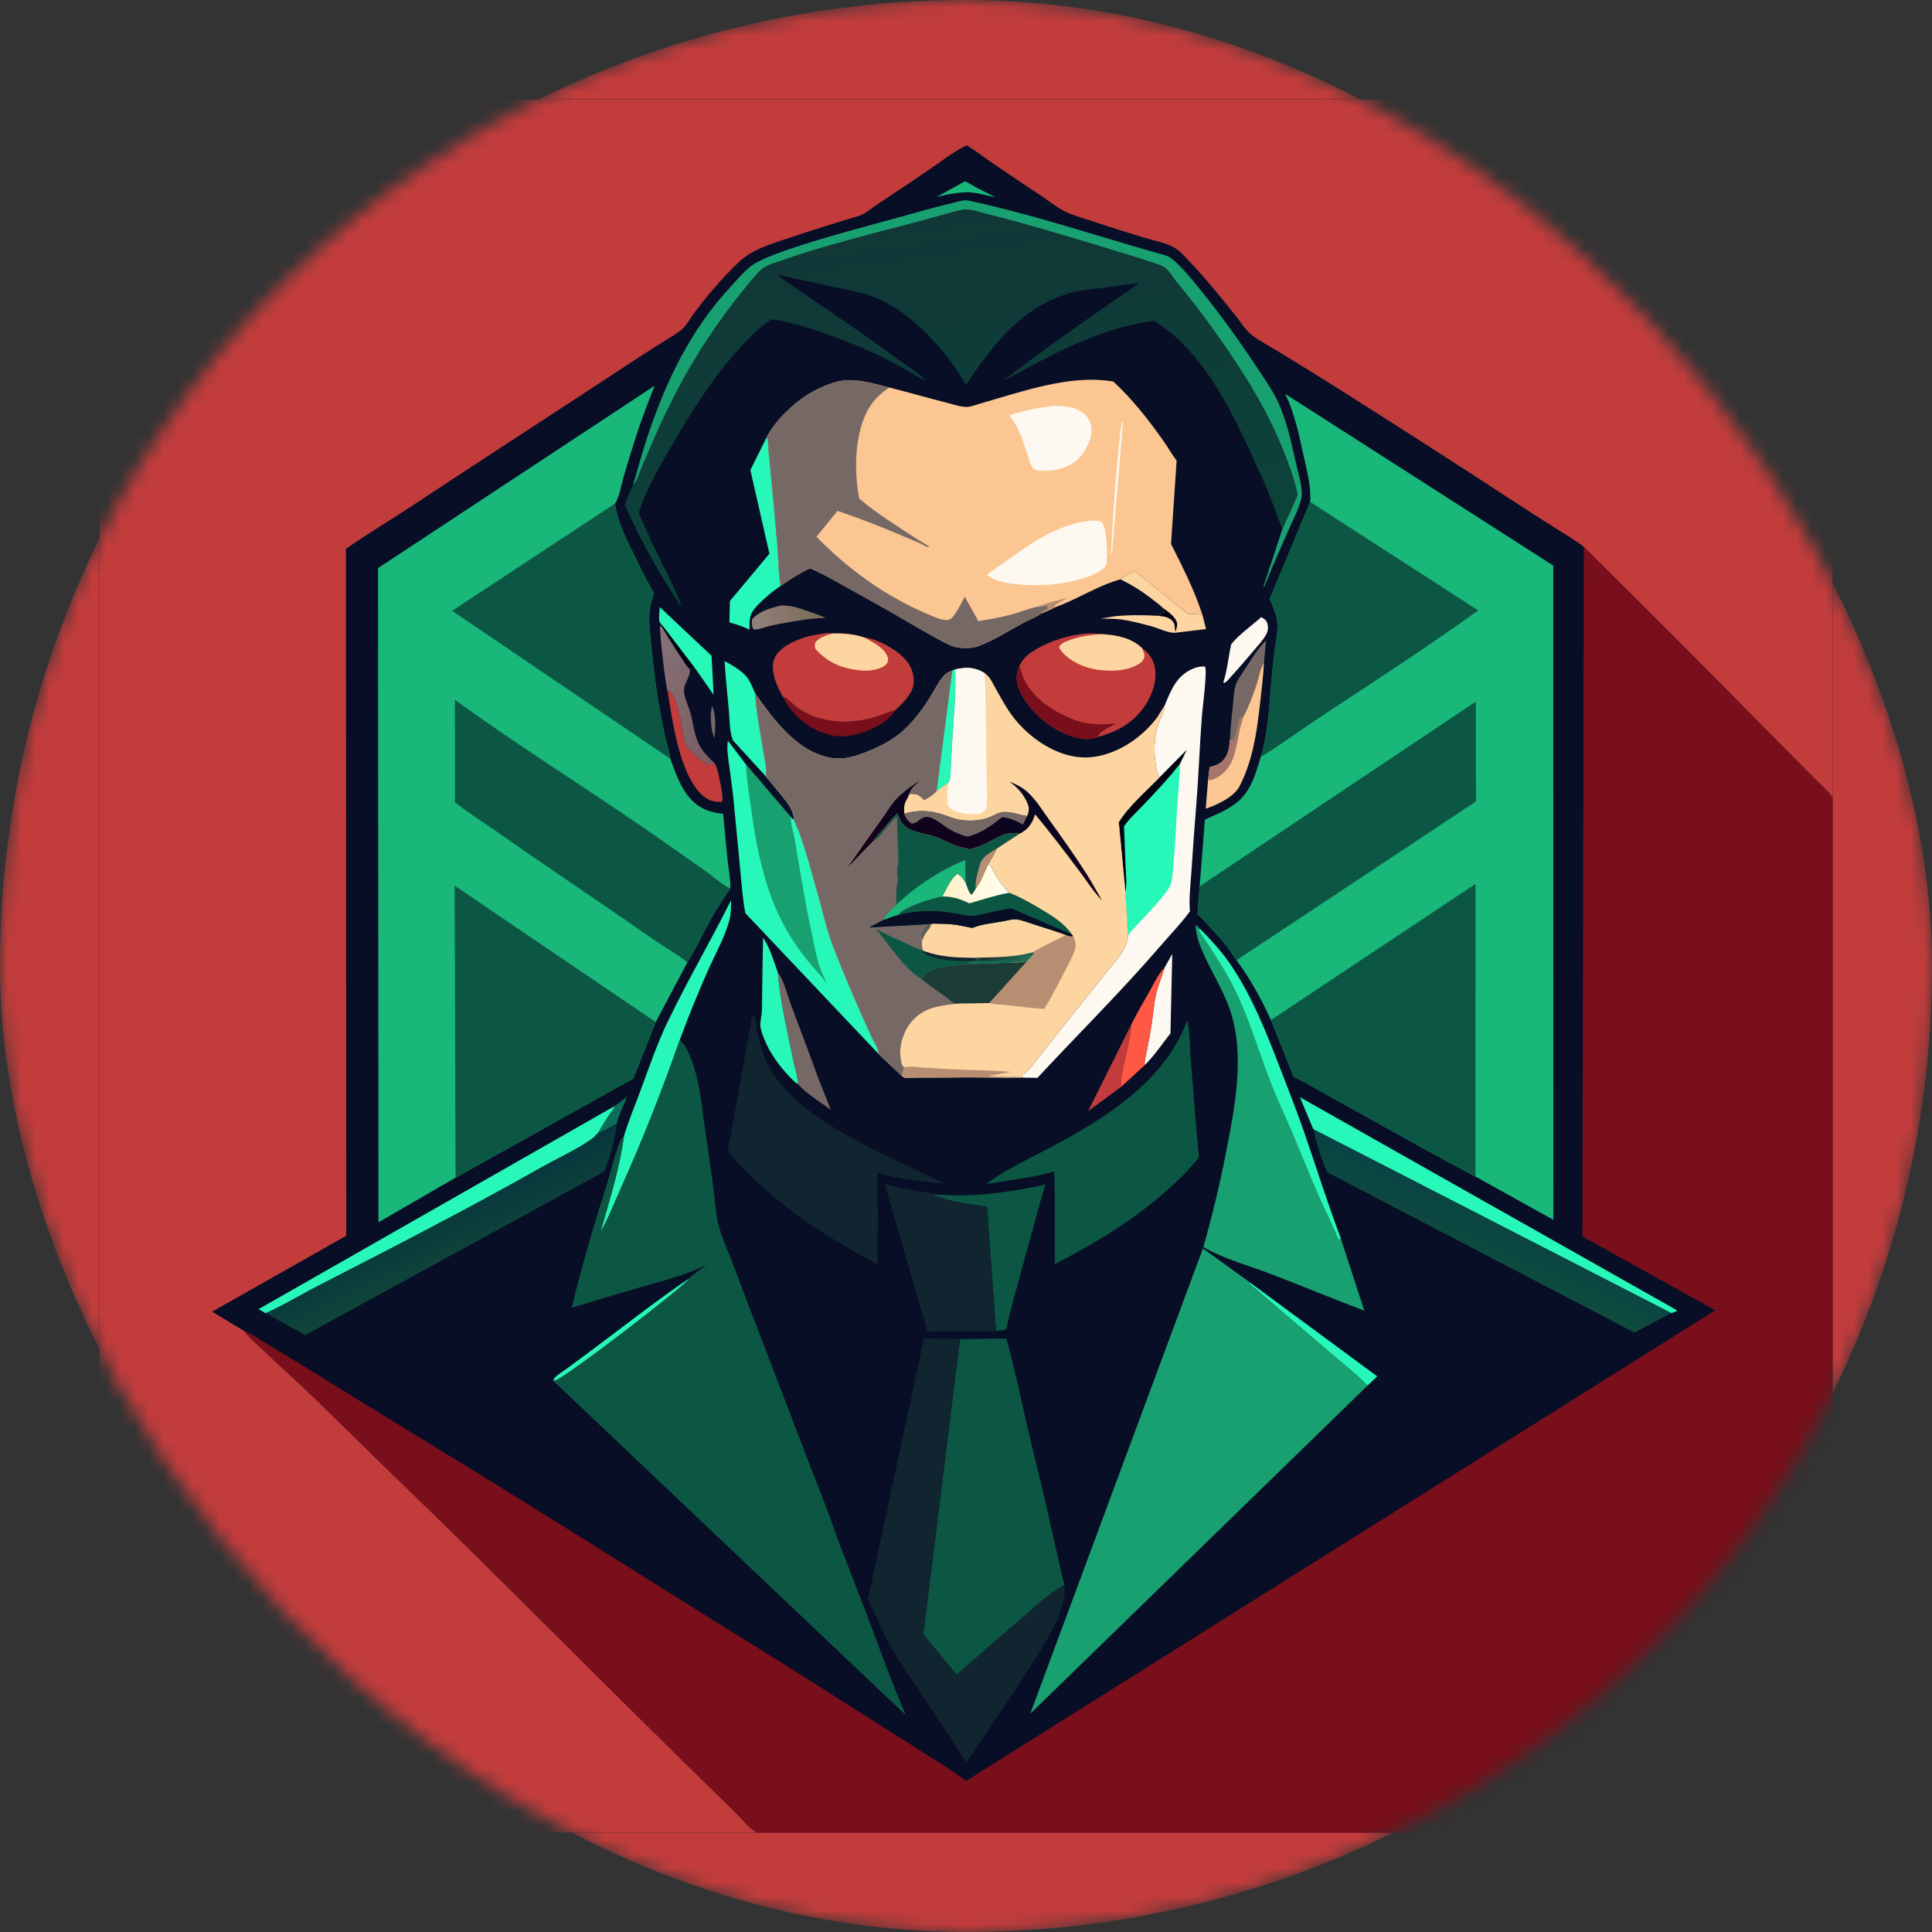 <?xml version="1.0" encoding="UTF-8"?> <svg xmlns="http://www.w3.org/2000/svg" width="136" height="136" viewBox="0 0 136 136" fill="none"><rect x="0" y="0" width="136" height="136" fill="#333333" stroke="none"/><mask id="mask0_4014_1707" style="mask-type:alpha" maskUnits="userSpaceOnUse" x="0" y="0" width="136" height="136"><rect width="136" height="136" rx="68" fill="#C23C3C"></rect></mask><g mask="url(#mask0_4014_1707)"><rect width="136" height="136" rx="68" fill="#C23C3C"></rect><g clip-path="url(#clip0_4014_1707)"><path d="M7 7H129V56.117V128.955V129H53.175H7V7Z" fill="#070E26"></path><path d="M50.114 49.685C50.422 50.31 50.36 51.283 50.295 51.96C50.013 51.346 49.98 50.348 50.114 49.685Z" fill="#766965"></path><path d="M67.913 12.77C68.157 12.832 68.432 13.044 68.662 13.168C69.127 13.418 69.605 13.64 70.069 13.895C69.392 13.742 68.744 13.546 68.045 13.527C67.31 13.573 66.638 13.681 65.925 13.87L67.913 12.77Z" fill="#1AB77B"></path><path d="M43.256 77.866L44.16 77.197C43.906 77.817 43.551 78.469 43.409 79.125C42.964 79.302 42.564 79.635 42.105 79.738C42.34 79.323 42.589 78.914 42.849 78.514C42.99 78.298 43.194 78.121 43.256 77.866Z" fill="#0C6E56"></path><path d="M77.481 43.547L78.455 43.384C79.483 43.274 80.493 43.294 81.523 43.348C81.922 43.386 82.33 43.427 82.591 43.778C82.725 43.957 82.686 44.143 82.721 44.346L82.753 44.459L82.695 44.546C82.177 44.548 81.522 44.208 81.01 44.074C80.316 43.893 79.599 43.696 78.887 43.603C78.427 43.543 77.944 43.556 77.481 43.547Z" fill="#FDD5A0"></path><path d="M54.923 42.63C55.668 42.583 56.266 42.812 56.957 43.052C57.349 43.188 57.746 43.312 58.116 43.5C57.256 43.514 56.411 43.643 55.566 43.791C55.073 43.889 54.573 43.964 54.086 44.09C53.823 44.159 53.248 44.398 53.019 44.285C52.909 44.054 52.926 43.855 52.933 43.606C53.429 43.027 54.212 42.814 54.923 42.63Z" fill="url(#paint0_linear_4014_1707)"></path><path d="M79.638 72.111C79.579 73.124 79.245 74.225 79.054 75.232C78.977 75.637 78.855 76.103 78.916 76.514L76.593 78.222L79.638 72.111Z" fill="#C23C3C"></path><path d="M96.264 97.54C95.531 96.778 94.683 96.117 93.88 95.43C92.418 94.177 90.943 92.94 89.489 91.677C89.158 91.389 88.827 91.101 88.492 90.817C88.281 90.637 88.022 90.486 87.922 90.227L96.948 96.886L96.264 97.54Z" fill="#27F7B8"></path><path d="M88.781 43.441C88.868 43.489 88.953 43.536 89.028 43.601C89.191 43.741 89.24 43.918 89.255 44.127C89.268 44.313 89.226 44.484 89.139 44.648C88.925 45.051 88.565 45.425 88.273 45.774C87.665 46.5 87.041 47.213 86.404 47.914C86.33 47.981 86.251 48.032 86.169 48.088L86.116 48.014C86.406 47.14 86.466 46.23 86.674 45.339C87.245 44.647 88.108 44.047 88.781 43.441Z" fill="#FDF9F0"></path><path d="M55.106 49.048L55.217 49.09C55.496 49.206 55.74 49.495 55.973 49.686C56.737 50.313 57.638 50.614 58.603 50.749C59.153 50.826 59.765 50.82 60.315 50.746L60.409 50.734C60.969 50.659 61.517 50.511 62.049 50.324C62.386 50.205 62.707 50.046 63.058 49.97L63.027 50.022C62.395 50.97 61.089 51.522 60.017 51.752C59.273 51.913 58.654 51.849 57.938 51.593C56.789 51.181 55.621 50.162 55.106 49.048Z" fill="#780F1A"></path><path d="M86.581 52.075L86.583 52.005C86.619 51.17 86.713 50.337 86.804 49.507C86.846 49.117 86.852 48.68 86.958 48.305C87.079 47.879 87.401 47.46 87.642 47.092C88.078 46.428 88.545 45.627 89.121 45.083L88.976 46.633C88.711 47.048 88.617 47.677 88.463 48.148C88.214 48.908 87.892 49.767 87.515 50.469C87.448 50.515 87.37 50.547 87.314 50.606C87.091 50.841 87.052 51.969 86.814 52.086C86.783 52.101 86.622 52.083 86.581 52.075Z" fill="#766965"></path><path d="M79.832 40.156L83.626 43.224C83.97 43.228 84.322 43.208 84.653 43.31L84.897 44.282L82.695 44.546L82.753 44.458L82.721 44.346C82.686 44.142 82.725 43.957 82.591 43.777C82.33 43.427 81.922 43.386 81.523 43.348C81.647 43.265 81.906 43.137 81.97 43.01C81.839 42.924 81.866 42.909 81.827 42.765C81.637 42.564 81.373 42.39 81.155 42.218C80.411 41.63 79.721 41.202 78.879 40.779C79.179 40.535 79.508 40.362 79.832 40.156Z" fill="#FDD5A0"></path><path d="M81.828 42.766C82.181 43.031 82.784 43.425 82.86 43.893C82.885 44.048 82.793 44.307 82.753 44.459L82.721 44.346C82.686 44.143 82.725 43.957 82.591 43.778C82.331 43.427 81.923 43.386 81.523 43.348C81.648 43.266 81.906 43.138 81.97 43.01C81.84 42.924 81.866 42.909 81.828 42.766Z" fill="#010112"></path><path d="M82.519 67.155L82.393 72.74C81.805 73.482 81.263 74.313 80.585 74.973C80.548 74.714 80.637 74.42 80.687 74.165C80.778 73.703 80.877 73.241 80.957 72.776C81.086 72.023 81.179 71.26 81.28 70.502C81.387 69.692 81.746 68.887 81.985 68.105L82.519 67.155Z" fill="#FDF9F0"></path><path d="M46.445 42.737L50.091 46.164L50.235 48.911L48.914 47.017L48.535 47.096C48.308 46.898 48.122 46.548 47.951 46.296C47.47 45.588 47.024 44.876 46.593 44.136L46.69 44.103C46.631 44.03 46.458 43.864 46.432 43.785C46.355 43.543 46.428 43.004 46.445 42.737Z" fill="#27F7B8"></path><path d="M46.69 44.103L48.914 47.017L48.535 47.097C48.308 46.899 48.122 46.548 47.951 46.296C47.47 45.588 47.024 44.877 46.593 44.137L46.69 44.103Z" fill="#010112"></path><path d="M47.004 48.683L47.121 48.6C47.728 49.216 47.9 50.633 48.048 51.469C48.108 51.805 48.158 52.252 48.332 52.545C48.488 52.809 48.799 53.043 49.027 53.243C49.289 53.473 49.51 53.679 49.831 53.82C50.009 53.813 50.161 53.798 50.333 53.751C50.528 54.175 50.622 54.707 50.713 55.163C50.767 55.429 50.942 56.255 50.814 56.449C50.416 56.45 50.052 56.421 49.709 56.188C47.879 54.95 47.33 50.745 47.004 48.683Z" fill="#C23C3C"></path><path d="M79.639 72.111C80.042 71.298 80.507 70.513 80.953 69.722C81.249 69.197 81.554 68.525 81.985 68.106C81.746 68.888 81.387 69.692 81.28 70.502C81.179 71.26 81.086 72.023 80.957 72.777C80.877 73.242 80.778 73.703 80.687 74.166C80.637 74.421 80.548 74.714 80.585 74.974L78.917 76.514C78.856 76.103 78.978 75.637 79.055 75.232C79.246 74.226 79.579 73.124 79.639 72.111Z" fill="#FF5844"></path><path d="M54.756 68.461C55.196 69.024 55.405 69.995 55.657 70.665C56.316 72.416 56.968 74.168 57.615 75.923C57.886 76.659 58.2 77.378 58.475 78.113C57.733 77.576 56.785 77.002 56.172 76.319C56.183 75.934 56.013 75.435 55.932 75.055C55.75 74.204 55.577 73.352 55.393 72.501C55.105 71.168 54.868 69.821 54.756 68.461Z" fill="#766965"></path><path d="M47.003 48.683C46.85 48.307 46.402 44.378 46.465 44.032L46.593 44.137C47.023 44.877 47.47 45.588 47.951 46.296C48.122 46.548 48.308 46.899 48.535 47.097L48.555 47.179C48.624 47.518 48.195 48.089 48.152 48.475C48.093 48.997 48.474 49.705 48.611 50.212C48.819 50.978 48.871 51.793 49.258 52.499C49.529 52.993 49.931 53.365 50.332 53.751C50.16 53.798 50.009 53.813 49.831 53.821C49.509 53.68 49.288 53.474 49.026 53.244C48.798 53.043 48.487 52.809 48.331 52.546C48.157 52.252 48.107 51.805 48.047 51.469C47.899 50.633 47.727 49.217 47.12 48.6L47.003 48.683Z" fill="url(#paint1_linear_4014_1707)"></path><path d="M53.714 65.999C54.217 66.752 54.454 67.616 54.755 68.461C54.867 69.822 55.105 71.169 55.392 72.502C55.576 73.353 55.75 74.205 55.931 75.056C56.013 75.436 56.183 75.935 56.171 76.319C55.959 76.188 55.764 75.987 55.592 75.807C54.841 75.02 54.187 74.132 53.786 73.113C53.674 72.83 53.546 72.505 53.526 72.2C53.507 71.912 53.593 71.602 53.619 71.313C53.654 70.922 53.641 70.517 53.647 70.125C53.668 68.749 53.684 67.374 53.714 65.999Z" fill="#27F7B8"></path><path d="M51.006 46.534C51.536 46.823 52.232 47.208 52.598 47.695C52.845 48.023 53.002 48.45 53.164 48.825C53.22 50.173 53.535 51.575 53.742 52.911C53.822 53.433 53.998 54.15 53.921 54.671L51.6 52.136L51.582 52.087L51.554 52.005C51.349 51.438 51.369 50.701 51.313 50.094C51.203 48.909 51.077 47.723 51.006 46.534Z" fill="#27F7B8"></path><path d="M88.976 46.633C88.925 47.66 88.797 48.69 88.678 49.712C88.449 51.672 88.178 53.525 87.277 55.308C86.866 56.122 85.696 56.641 84.875 56.929L85.039 54.925L85.148 54.003C85.409 53.934 85.683 53.865 85.901 53.699C86.458 53.278 86.516 52.722 86.581 52.075C86.622 52.082 86.783 52.1 86.814 52.086C87.052 51.968 87.091 50.841 87.314 50.606C87.37 50.547 87.448 50.514 87.515 50.469C87.892 49.767 88.214 48.907 88.463 48.147C88.617 47.677 88.711 47.047 88.976 46.633Z" fill="#FBC691"></path><path d="M86.581 52.075C86.622 52.082 86.783 52.1 86.814 52.086C87.052 51.968 87.091 50.841 87.314 50.606C87.37 50.547 87.448 50.514 87.515 50.469C87.399 50.892 87.275 51.317 87.191 51.748C86.961 52.925 86.827 54.059 85.681 54.732C85.471 54.855 85.282 54.911 85.039 54.925L85.149 54.003C85.409 53.934 85.683 53.865 85.901 53.699C86.458 53.278 86.516 52.722 86.581 52.075Z" fill="#A6766A"></path><path d="M53.978 30.76C54.084 31.01 54.072 31.277 54.089 31.545C54.111 31.9 54.155 32.255 54.19 32.609C54.378 34.534 54.558 36.457 54.72 38.384C54.799 39.321 54.791 40.315 54.952 41.24C54.354 41.643 53.781 42.129 53.284 42.651C52.741 43.221 52.753 43.565 52.769 44.322C52.302 44.122 51.842 43.935 51.347 43.812L51.379 42.307L54.162 38.98L52.821 33.09L53.978 30.76Z" fill="#27F7B8"></path><path d="M51.465 63.357C51.457 63.836 51.466 64.33 51.34 64.796C51.022 65.978 50.331 67.2 49.832 68.323C49.115 69.936 48.455 71.569 47.844 73.225C46.628 76.715 45.265 80.178 43.751 83.547C43.275 84.606 42.848 85.733 42.265 86.735C42.896 84.502 43.607 82.282 43.923 79.973C44.238 78.908 44.675 77.887 45.059 76.846C45.67 75.19 46.246 73.493 47.011 71.902C48.402 69.01 50.036 66.233 51.465 63.357Z" fill="#27F7B8"></path><path d="M65.749 84.063C68.407 84.318 71.004 83.946 73.601 83.381C73.261 84.383 73.01 85.418 72.729 86.437C72.277 88.077 71.819 89.713 71.38 91.356C71.238 91.889 71.107 92.425 70.97 92.96C70.929 93.119 70.894 93.421 70.817 93.558C70.796 93.596 70.746 93.608 70.71 93.633L70.11 93.688L69.48 84.935C68.268 84.78 66.871 84.595 65.736 84.134L65.749 84.063Z" fill="#0C5743"></path><path d="M43.256 77.865C43.195 78.121 42.991 78.297 42.849 78.514C42.589 78.913 42.34 79.322 42.106 79.737C41.93 79.936 41.764 80.116 41.542 80.265C40.46 80.994 39.216 81.553 38.08 82.195C34.521 84.207 30.922 86.11 27.294 87.993C25.496 88.927 23.685 89.84 21.89 90.78C20.843 91.328 19.779 91.978 18.695 92.44L18.201 92.155L43.256 77.865Z" fill="#27F7B8"></path><path d="M91.503 77.234L118.016 92.216L118.029 92.295C117.902 92.35 117.78 92.396 117.646 92.434L92.447 79.49L91.503 77.234Z" fill="#27F7B8"></path><path d="M55.107 49.048C54.849 48.572 54.586 48.072 54.479 47.536L54.462 47.448C54.408 47.181 54.375 46.92 54.425 46.648C54.516 46.146 54.89 45.753 55.304 45.484C56.017 45.02 56.802 44.782 57.635 44.644C57.968 44.588 58.283 44.519 58.62 44.592C59.379 44.572 60.057 44.628 60.784 44.855C61.801 44.98 63.234 45.761 63.864 46.585C64.219 47.05 64.39 47.639 64.298 48.223C64.196 48.874 63.512 49.533 63.058 49.969C62.707 50.046 62.386 50.205 62.049 50.324C61.517 50.511 60.969 50.659 60.409 50.734L60.315 50.746C59.765 50.82 59.153 50.826 58.603 50.749C57.639 50.614 56.737 50.313 55.974 49.686C55.74 49.495 55.496 49.206 55.217 49.09L55.107 49.048Z" fill="#C23C3C"></path><path d="M58.62 44.592C59.38 44.572 60.058 44.628 60.784 44.855C61.335 45.141 62.13 45.527 62.423 46.108C62.502 46.265 62.554 46.451 62.477 46.619C62.36 46.875 62.052 47.008 61.797 47.083L61.715 47.105C61.283 47.227 60.847 47.233 60.403 47.176C59.168 47.017 58.259 46.62 57.408 45.691C57.353 45.477 57.336 45.434 57.401 45.214C57.737 44.827 58.148 44.731 58.62 44.592Z" fill="#FDD5A0"></path><path d="M44.563 34.144C44.905 32.99 45.208 31.831 45.591 30.689C46.893 26.802 48.627 23.187 51.445 20.169C51.96 19.617 52.59 18.824 53.255 18.477C54.061 18.058 54.959 17.738 55.821 17.451C58.406 16.591 61.06 15.913 63.685 15.186C64.783 14.882 65.867 14.565 66.977 14.309C67.372 14.218 67.808 14.037 68.209 14.123C72.006 14.946 75.721 16.123 79.442 17.228C80.096 17.422 80.751 17.61 81.406 17.799C81.711 17.888 82.188 17.976 82.438 18.172C83.233 18.797 83.914 19.685 84.55 20.466C86.061 22.322 87.419 24.254 88.739 26.249C89.209 26.959 89.697 27.684 90.041 28.465C90.646 29.839 90.964 31.452 91.3 32.913C91.445 33.544 91.748 34.486 91.602 35.112C91.432 35.839 91.023 36.582 90.722 37.27C90.138 38.604 89.541 39.936 88.999 41.287L88.939 41.28L90.274 37.226L91.334 34.87C91.206 34.05 90.895 33.202 90.608 32.424C89.235 28.692 87.037 25.409 84.694 22.226C84.071 21.379 83.398 20.57 82.742 19.749C82.519 19.469 82.275 19.033 81.988 18.836C81.719 18.651 81.308 18.548 81.001 18.444C80.153 18.154 79.298 17.904 78.442 17.643C76.106 16.931 73.773 16.225 71.42 15.573C70.742 15.386 70.06 15.218 69.378 15.048C69.007 14.956 68.612 14.817 68.234 14.769C67.755 14.709 67.24 14.885 66.784 15.011C66.187 15.177 65.59 15.348 64.992 15.511C63.867 15.817 62.735 16.095 61.609 16.399C59.432 16.988 57.258 17.553 55.131 18.31C54.711 18.459 54.16 18.601 53.79 18.841C53.353 19.126 52.964 19.667 52.632 20.065C50.639 22.456 48.831 25.195 47.426 27.968C47.04 28.729 46.665 29.496 46.316 30.275C45.907 31.188 45.519 32.11 45.124 33.029C44.99 33.341 44.826 33.939 44.563 34.144Z" fill="#19A070"></path><path d="M71.755 46.885L71.768 46.858C71.948 46.465 72.228 46.177 72.581 45.929C73.798 45.072 76.055 44.384 77.533 44.639C78.563 44.693 79.606 44.884 80.386 45.612C80.89 45.98 81.207 46.426 81.306 47.051C81.462 48.043 81.034 49.111 80.446 49.894C79.641 50.964 78.576 51.517 77.307 51.873L77.233 51.906C76.443 52.196 75.463 51.894 74.738 51.545C73.527 50.962 72.136 49.692 71.7 48.392L71.674 48.312C71.505 47.813 71.54 47.362 71.755 46.885Z" fill="#C23C3C"></path><path d="M71.755 46.885C71.887 47.203 71.958 47.558 72.112 47.863C72.771 49.162 74.031 50.016 75.348 50.561C76.5 51.038 77.388 51.029 78.598 50.924C78.287 51.089 77.426 51.463 77.318 51.793L77.307 51.873L77.233 51.906C76.443 52.196 75.463 51.894 74.738 51.545C73.527 50.962 72.136 49.692 71.7 48.392L71.674 48.312C71.505 47.813 71.54 47.362 71.755 46.885Z" fill="#780F1A"></path><path d="M77.534 44.639C78.564 44.693 79.607 44.884 80.387 45.612C80.462 45.788 80.608 46.067 80.553 46.261C80.464 46.578 80.211 46.738 79.927 46.873C78.91 47.358 77.333 47.282 76.281 46.896C75.68 46.676 74.836 46.165 74.556 45.572C74.579 45.503 74.575 45.502 74.624 45.433C74.731 45.281 74.965 45.193 75.131 45.124C75.922 44.798 76.689 44.709 77.534 44.639Z" fill="#FDD5A0"></path><path d="M62.274 83.334C62.965 83.537 63.656 83.682 64.366 83.805C64.805 83.881 65.332 83.909 65.749 84.063L65.736 84.134C66.871 84.595 68.268 84.78 69.48 84.935L70.11 93.688C69.515 93.763 68.891 93.719 68.291 93.719C67.294 93.718 66.296 93.729 65.299 93.737L62.274 83.334Z" fill="#112531"></path><path d="M92.446 79.489L117.645 92.433L115.054 93.801L93.432 82.525C92.976 81.612 92.704 80.477 92.446 79.489Z" fill="url(#paint2_linear_4014_1707)"></path><path d="M42.106 79.738C42.565 79.636 42.964 79.303 43.409 79.125C43.306 80.2 42.937 81.464 42.539 82.467L21.483 93.982L18.695 92.441C19.779 91.979 20.843 91.329 21.89 90.781C23.685 89.841 25.496 88.928 27.294 87.994C30.922 86.111 34.521 84.208 38.08 82.196C39.217 81.554 40.46 80.995 41.542 80.266C41.764 80.117 41.931 79.937 42.106 79.738Z" fill="url(#paint3_linear_4014_1707)"></path><path d="M51.239 52.133C51.357 52.081 51.479 52.115 51.601 52.136L53.922 54.67C54.283 55.099 54.644 55.527 54.995 55.964C55.433 56.508 55.855 56.996 55.9 57.737L55.932 57.822C56.051 58.139 56.207 58.436 56.32 58.759C56.85 60.273 57.26 61.848 57.692 63.393C57.995 64.475 58.244 65.587 58.648 66.637C59.243 68.18 59.892 69.701 60.554 71.216C60.823 71.834 61.1 72.449 61.389 73.058C61.537 73.372 61.858 73.854 61.852 74.198L52.468 64.283C52.271 63.26 52.203 62.2 52.101 61.163C51.943 59.54 51.794 57.915 51.632 56.292C51.552 55.488 51.435 54.69 51.329 53.889C51.257 53.345 51.146 52.673 51.239 52.133Z" fill="#27F7B8"></path><path d="M51.238 52.133C51.357 52.081 51.479 52.115 51.6 52.136L53.922 54.67C54.283 55.099 54.643 55.527 54.994 55.964C55.432 56.508 55.855 56.996 55.9 57.737L55.687 57.52C55.63 57.95 55.873 58.629 55.949 59.086C56.329 61.374 56.695 63.665 57.189 65.931C57.384 66.824 57.549 67.847 57.946 68.674L58.24 69.293C57.909 68.799 57.491 68.379 57.106 67.928C56.626 67.364 56.161 66.737 55.761 66.114C53.924 63.258 53.272 59.941 52.831 56.63C52.707 55.699 52.54 54.748 52.514 53.809L51.238 52.133Z" fill="#19A070"></path><path d="M51.238 52.133C51.357 52.081 51.479 52.115 51.6 52.136L53.922 54.67C54.283 55.099 54.643 55.527 54.994 55.964C55.432 56.508 55.855 56.996 55.9 57.737L55.687 57.52L52.514 53.809L51.238 52.133Z" fill="#070E26"></path><path d="M52.954 71.485L53.105 71.604C53.157 71.72 53.187 71.806 53.198 71.934L53.324 72.827L53.683 74.076C54.788 77.251 58.221 79.213 61.036 80.674C62.835 81.608 64.677 82.44 66.502 83.317C64.918 83.174 63.263 83.009 61.74 82.534L61.799 85.409L61.771 89.01C58.609 87.303 55.542 85.415 52.96 82.887C52.361 82.3 51.758 81.701 51.236 81.041L52.954 71.485Z" fill="#112531"></path><path d="M81.993 49.643C82.44 48.561 82.823 47.551 83.996 47.065C84.269 46.951 84.533 46.898 84.829 46.92C84.989 47.304 84.653 49.808 84.608 50.392C84.444 52.483 84.379 54.578 84.208 56.668C84.079 58.247 83.967 59.825 83.864 61.405C83.806 62.295 83.684 63.264 83.763 64.152C83.135 65.016 82.371 65.796 81.672 66.606C78.908 69.811 75.906 72.779 73.027 75.877L72.057 75.857C71.972 75.806 71.944 75.811 71.906 75.715C71.968 75.68 72.025 75.648 72.081 75.604C72.604 75.187 73.014 74.562 73.428 74.039C74.16 73.114 74.886 72.183 75.623 71.262C76.398 70.293 77.183 69.332 77.953 68.358C78.283 67.939 78.66 67.537 78.949 67.09C79.187 66.722 79.351 66.317 79.398 65.881L79.224 62.782L78.754 57.877C79.474 56.722 80.69 55.683 81.639 54.709L81.568 54.59C81.446 54.345 81.392 54.002 81.35 53.733C81.195 52.74 81.262 51.795 81.584 50.844C81.73 50.414 81.971 50.109 81.993 49.643Z" fill="#FDF9F0"></path><path d="M81.639 54.71L83.532 52.791L83.067 53.756C83.037 54.861 82.917 55.975 82.849 57.079C82.768 58.365 82.718 59.649 82.593 60.932C82.547 61.41 82.548 62.095 82.286 62.502C81.753 63.331 80.95 64.133 80.279 64.859C79.983 65.18 79.626 65.513 79.398 65.882L79.224 62.782L78.754 57.877C79.474 56.722 80.691 55.683 81.639 54.71Z" fill="#27F7B8"></path><path d="M81.639 54.71L83.532 52.791L83.067 53.756C82.271 54.791 81.367 55.733 80.471 56.682C80.03 57.148 79.479 57.638 79.123 58.171C79.159 59.118 79.195 60.065 79.233 61.012C79.255 61.566 79.34 62.242 79.224 62.782L78.754 57.877C79.474 56.722 80.691 55.683 81.639 54.71Z" fill="#010112"></path><path d="M83.57 71.792C83.782 72.594 83.738 73.598 83.81 74.434C84.013 76.766 84.153 79.114 84.401 81.441C83.745 82.336 82.906 83.125 82.076 83.857C79.709 85.944 77.052 87.552 74.25 88.981L74.249 84.069L74.209 82.46C72.619 82.933 71.02 83.065 69.398 83.358C70.806 82.314 72.464 81.559 74.008 80.739C77.811 78.72 82.082 76.053 83.57 71.792Z" fill="#0C5743"></path><path d="M84.706 87.788C85.355 85.523 85.911 83.181 86.355 80.867C86.989 77.563 87.714 73.837 86.4 70.602C85.96 69.518 85.358 68.506 84.864 67.447C84.511 66.69 84.202 65.994 84.16 65.147L84.233 65.141L84.459 65.378C85.275 66.193 86.061 67.06 86.701 68.022C88.175 70.235 89.147 72.706 90.098 75.174C90.657 76.625 91.228 78.065 91.74 79.534C92.621 82.061 93.421 84.637 94.369 87.139L96.037 92.262C93.82 91.428 91.635 90.513 89.423 89.668C87.852 89.068 86.169 88.627 84.706 87.788Z" fill="#19A070"></path><path d="M84.459 65.378C85.275 66.192 86.061 67.06 86.702 68.022C88.175 70.234 89.147 72.706 90.099 75.174C90.658 76.624 91.229 78.065 91.741 79.533C92.621 82.061 93.422 84.637 94.369 87.139C94.311 87.261 94.356 87.218 94.241 87.271C93.798 86.2 93.263 85.154 92.797 84.089C92.182 82.685 91.62 81.258 91.023 79.845C90.606 78.858 90.152 77.886 89.737 76.898C88.825 74.725 88.197 72.436 87.231 70.286C86.472 68.595 85.449 67.062 84.412 65.534L84.459 65.378Z" fill="#27F7B8"></path><path d="M65.048 94.213L67.588 94.265L65.003 115.04L67.332 117.872C68.888 116.541 70.414 115.178 71.975 113.853C72.875 113.089 73.877 112.094 74.943 111.568C75.02 112.381 74.74 113.282 74.418 114.022C74.031 114.914 73.499 115.759 72.989 116.585C72.19 117.877 71.347 119.148 70.495 120.405C69.667 121.627 68.891 122.876 68 124.056C66.915 122.334 65.786 120.628 64.66 118.932C64.122 118.122 63.536 117.336 63.044 116.496C62.309 115.243 61.737 113.908 61.097 112.606L65.048 94.213Z" fill="#112531"></path><path d="M67.589 94.265L70.841 94.221C71.415 96.296 71.852 98.413 72.338 100.511C72.765 102.357 73.244 104.19 73.66 106.039C73.947 107.311 74.231 108.583 74.525 109.854C74.655 110.416 74.746 111.028 74.944 111.568C73.878 112.094 72.876 113.089 71.976 113.853C70.415 115.178 68.889 116.541 67.333 117.873L65.004 115.04L67.589 94.265Z" fill="#0C5743"></path><path d="M44.563 34.143C44.825 33.938 44.99 33.341 45.124 33.029C45.518 32.109 45.906 31.187 46.315 30.274C46.664 29.496 47.04 28.729 47.425 27.968C48.831 25.194 50.638 22.455 52.632 20.065C52.964 19.666 53.352 19.125 53.789 18.841C54.16 18.6 54.71 18.459 55.131 18.309C57.258 17.553 59.432 16.988 61.608 16.399C62.734 16.095 63.866 15.816 64.991 15.51C65.59 15.348 66.186 15.176 66.784 15.011C67.24 14.885 67.754 14.709 68.233 14.769C68.612 14.816 69.006 14.955 69.377 15.048C70.059 15.218 70.741 15.385 71.419 15.573C73.773 16.224 76.106 16.93 78.441 17.642C79.297 17.903 80.152 18.154 81 18.443C81.307 18.548 81.718 18.65 81.987 18.835C82.274 19.033 82.518 19.469 82.741 19.748C83.397 20.569 84.07 21.379 84.693 22.225C87.036 25.408 89.234 28.692 90.608 32.424C90.894 33.202 91.205 34.049 91.333 34.87L90.273 37.225C89.914 36.417 89.649 35.538 89.307 34.714C88.848 33.608 88.343 32.517 87.838 31.431C86.334 28.194 84.376 24.502 81.237 22.583C78.505 22.936 75.916 24.035 73.484 25.287C72.522 25.782 71.593 26.331 70.613 26.791C72.724 25.172 74.891 23.621 77.068 22.094C77.756 21.611 78.454 21.146 79.145 20.668C79.488 20.43 79.86 20.211 80.171 19.932L76.051 20.459C72.27 21.194 70.027 24.065 67.995 27.09L67.588 26.415C66.907 25.347 66.137 24.408 65.246 23.509C64.084 22.337 62.709 21.291 61.124 20.771C60.302 20.502 59.441 20.36 58.597 20.179C57.3 19.899 56.001 19.621 54.706 19.335C55.079 19.657 55.488 19.912 55.89 20.195C56.718 20.777 57.558 21.336 58.399 21.9C59.995 22.971 61.565 24.094 63.117 25.227C63.786 25.716 64.681 26.229 65.215 26.851C64.212 26.281 63.206 25.679 62.172 25.167C60.92 24.547 59.617 24.031 58.303 23.557C57.004 23.087 55.678 22.672 54.308 22.473C53.316 23.146 52.468 24.034 51.685 24.934C49.969 26.908 48.546 29.182 47.239 31.444C46.38 32.933 45.485 34.474 44.954 36.113C45.388 37.064 45.801 38.019 46.26 38.959C46.872 40.216 47.557 41.473 48.011 42.797C46.475 40.512 45.09 38.052 43.975 35.532C44.174 35.087 44.326 34.559 44.563 34.143Z" fill="url(#paint4_linear_4014_1707)"></path><path d="M84.677 87.883L87.922 90.226C88.022 90.486 88.281 90.637 88.492 90.816C88.827 91.101 89.158 91.389 89.489 91.677C90.943 92.94 92.418 94.177 93.88 95.429C94.683 96.117 95.531 96.778 96.264 97.539L72.522 120.638L84.677 87.883Z" fill="#19A070"></path><path d="M42.264 86.736C42.847 85.733 43.274 84.607 43.75 83.548C45.265 80.178 46.628 76.715 47.843 73.226C48.221 73.519 48.372 73.892 48.555 74.32C49.257 75.955 49.376 77.757 49.631 79.499C49.848 80.987 50.073 82.473 50.259 83.966C50.353 84.727 50.4 85.523 50.591 86.267C50.819 87.156 51.231 88.01 51.553 88.868C52.292 90.835 53.039 92.798 53.797 94.758C55.154 98.272 56.48 101.799 57.853 105.306C58.26 106.345 58.622 107.403 59.012 108.448C59.777 110.504 60.607 112.536 61.371 114.593C62.141 116.664 62.886 118.726 63.779 120.749L38.935 97.192C38.975 97.103 39.001 97.042 39.069 96.972C39.285 96.747 39.621 96.551 39.874 96.364C40.46 95.933 41.046 95.5 41.63 95.064C43.903 93.367 46.16 91.594 48.505 89.997C48.574 89.868 48.759 89.764 48.876 89.678C49.17 89.465 49.458 89.249 49.742 89.023C48.337 89.748 46.716 90.14 45.201 90.58C43.544 91.062 41.888 91.554 40.24 92.063C40.958 89.083 41.849 86.129 42.762 83.204C43.059 82.25 43.276 81.228 43.67 80.31C43.729 80.172 43.815 80.075 43.923 79.973C43.606 82.283 42.896 84.502 42.264 86.736Z" fill="#0C5743"></path><path d="M48.505 89.997C48.184 90.539 39.855 96.947 39.073 97.169L38.935 97.192C38.975 97.103 39.001 97.042 39.069 96.971C39.285 96.747 39.621 96.55 39.874 96.364C40.46 95.932 41.046 95.5 41.63 95.064C43.903 93.367 46.16 91.593 48.505 89.997Z" fill="#27F7B8"></path><path d="M62.618 27.28C63.961 27.617 65.289 28.009 66.633 28.344C67.07 28.453 67.621 28.657 68.069 28.645C68.333 28.637 68.618 28.524 68.871 28.448C69.297 28.32 69.722 28.194 70.148 28.07C72.698 27.325 75.704 26.379 78.382 26.863C79.687 28.08 80.823 29.513 81.851 30.969C82.187 31.445 82.475 31.96 82.827 32.423L82.432 38.292C83.248 39.901 84.101 41.593 84.653 43.311C84.322 43.209 83.97 43.229 83.626 43.225L79.833 40.157C79.508 40.363 79.179 40.536 78.879 40.78C77.249 41.228 75.795 42.218 74.211 42.769C73.937 42.943 73.616 43.056 73.316 43.179C72.947 43.441 72.446 43.628 72.041 43.843C71.016 44.388 69.957 45.084 68.87 45.483C68.406 45.654 67.615 45.66 67.145 45.511C66.678 45.363 66.222 45.088 65.794 44.853C65.102 44.47 64.416 44.079 63.735 43.677C62.4 42.889 61.048 42.141 59.69 41.393C58.813 40.91 57.949 40.39 57.025 40.002C56.297 40.337 55.609 40.782 54.953 41.24C54.791 40.315 54.8 39.321 54.721 38.385C54.559 36.457 54.379 34.535 54.19 32.609C54.156 32.255 54.112 31.9 54.09 31.545C54.072 31.277 54.084 31.011 53.978 30.76C54.589 29.602 55.822 28.406 56.939 27.73C57.684 27.278 58.748 26.805 59.631 26.763C60.58 26.717 61.693 27.056 62.618 27.28Z" fill="#FBC691"></path><path d="M73.061 42.702C73.737 42.406 74.487 42.251 75.201 42.079C74.89 42.246 74.472 42.415 74.223 42.661L74.21 42.769C73.936 42.942 73.616 43.056 73.316 43.179L73.33 43.086L73.451 43.04C73.536 42.99 73.546 42.952 73.652 42.931L73.719 42.921L73.749 42.862C73.767 42.771 73.719 42.677 73.69 42.594C73.521 42.653 73.343 42.732 73.161 42.714L73.061 42.702Z" fill="#B88E73"></path><path d="M78.995 29.628L79.052 29.706L78.27 39L78.212 38.939C78.323 36.768 78.452 34.596 78.665 32.431C78.757 31.504 78.821 30.544 78.995 29.628Z" fill="#FDF9F0"></path><path d="M74.118 28.591C74.603 28.546 75.162 28.589 75.625 28.749C76.085 28.907 76.478 29.168 76.689 29.617L76.718 29.68C76.876 30.015 76.857 30.513 76.746 30.861L76.716 30.949C76.593 31.317 76.434 31.642 76.204 31.956C75.611 32.769 74.798 33.005 73.852 33.143L73.196 33.138C73.019 33.123 72.805 33.077 72.693 32.924C72.504 32.662 72.415 32.285 72.317 31.98C72.003 31.006 71.729 30.034 71.042 29.249C72.049 28.919 73.06 28.673 74.118 28.591Z" fill="#FDF9F0"></path><path d="M76.495 36.687C76.728 36.644 77.051 36.631 77.286 36.657C77.425 36.672 77.506 36.683 77.59 36.801C77.936 37.294 77.996 39.227 77.865 39.824C77.466 40.227 77.061 40.432 76.533 40.619C74.911 41.196 72.743 41.328 71.042 41.058C70.498 40.99 69.915 40.787 69.463 40.479C69.933 40.072 70.486 39.744 70.992 39.382C72.738 38.133 74.321 37.027 76.495 36.687Z" fill="#FDF9F0"></path><path d="M53.978 30.759C54.589 29.601 55.822 28.405 56.939 27.729C57.684 27.277 58.748 26.804 59.631 26.762C60.58 26.716 61.693 27.055 62.618 27.279C61.477 27.977 60.883 28.981 60.558 30.262C60.168 31.796 60.183 33.549 60.484 35.097L60.54 35.145C61.752 36.175 63.177 37.035 64.5 37.916C64.792 38.111 65.131 38.275 65.408 38.482C65.379 38.491 65.35 38.511 65.32 38.508C65.217 38.499 64.951 38.327 64.843 38.279C64.388 38.077 63.923 37.89 63.464 37.695C61.983 37.067 60.484 36.48 58.962 35.961L57.469 37.783C59.642 40.009 62.271 41.934 65.141 43.16C65.554 43.336 66.194 43.655 66.636 43.649C66.779 43.647 66.906 43.597 67.006 43.492C67.359 43.124 67.665 42.455 67.916 42.006L68.866 43.721C69.737 43.589 70.591 43.433 71.438 43.188C71.971 43.035 72.52 42.806 73.062 42.701L73.161 42.713C73.343 42.731 73.521 42.652 73.69 42.593C73.719 42.676 73.767 42.77 73.749 42.861L73.719 42.92L73.653 42.93C73.546 42.951 73.537 42.99 73.451 43.04L73.33 43.085L73.316 43.178C72.947 43.441 72.446 43.627 72.041 43.843C71.016 44.387 69.957 45.083 68.87 45.482C68.406 45.653 67.615 45.659 67.145 45.51C66.678 45.362 66.222 45.087 65.794 44.852C65.102 44.469 64.416 44.078 63.735 43.676C62.4 42.888 61.048 42.14 59.69 41.392C58.813 40.909 57.949 40.389 57.025 40.001C56.297 40.336 55.609 40.782 54.953 41.239C54.791 40.314 54.8 39.32 54.721 38.384C54.559 36.456 54.379 34.533 54.19 32.608C54.156 32.254 54.112 31.899 54.09 31.544C54.072 31.277 54.084 31.01 53.978 30.759Z" fill="#766965"></path><path d="M67.235 47.124C68.005 46.95 68.597 46.954 69.292 47.367L69.344 47.403C69.703 47.667 69.889 48.112 70.101 48.494C70.372 48.983 70.647 49.468 70.946 49.94C72.162 51.855 74.63 53.617 77.011 53.278C78.766 53.028 80.402 51.903 81.454 50.504L81.993 49.642C81.972 50.109 81.73 50.413 81.585 50.843C81.263 51.795 81.195 52.739 81.35 53.733C81.393 54.002 81.446 54.344 81.568 54.589L81.639 54.709C80.691 55.682 79.474 56.721 78.754 57.876L79.224 62.781L79.398 65.881C79.352 66.317 79.187 66.722 78.949 67.089C78.66 67.536 78.284 67.939 77.953 68.357C77.183 69.332 76.399 70.292 75.623 71.262C74.886 72.183 74.16 73.114 73.428 74.038C73.015 74.561 72.605 75.187 72.081 75.604C72.025 75.648 71.969 75.68 71.907 75.714C71.944 75.81 71.972 75.805 72.057 75.857L71.959 75.853C70.65 75.887 69.333 75.833 68.023 75.841C66.831 75.848 65.639 75.862 64.447 75.857C64.261 75.856 63.807 75.913 63.652 75.853C63.591 75.829 63.543 75.781 63.489 75.746L61.852 74.198C61.858 73.853 61.537 73.372 61.389 73.058C61.1 72.449 60.823 71.834 60.553 71.216C59.892 69.701 59.243 68.18 58.648 66.636C58.244 65.587 57.995 64.475 57.692 63.393C57.26 61.848 56.85 60.273 56.32 58.759C56.207 58.436 56.051 58.139 55.932 57.822L55.9 57.737C55.855 56.996 55.432 56.508 54.995 55.964C54.644 55.527 54.283 55.099 53.922 54.67C53.999 54.15 53.823 53.432 53.742 52.91C53.536 51.574 53.221 50.172 53.165 48.825C54.41 50.575 55.944 52.725 58.169 53.278L58.261 53.3C59.205 53.53 60.034 53.31 60.917 52.963C61.777 52.625 62.757 52.154 63.457 51.541C64.019 51.049 64.523 50.469 64.955 49.86C65.254 49.441 65.522 48.998 65.785 48.556C66.086 48.05 66.38 47.41 66.983 47.224L67.036 47.209L67.235 47.124Z" fill="#FDD5A0"></path><path d="M63.634 75.128C64.073 75.043 64.567 75.118 65.013 75.149C65.691 75.195 66.368 75.235 67.047 75.269C68.409 75.337 69.796 75.341 71.152 75.452L69.567 75.757C70.036 75.778 70.503 75.793 70.971 75.799C71.295 75.802 71.643 75.777 71.958 75.853C70.649 75.888 69.333 75.834 68.023 75.841C66.83 75.849 65.638 75.863 64.446 75.858C64.261 75.857 63.807 75.914 63.651 75.853C63.591 75.829 63.543 75.782 63.488 75.746L63.634 75.128Z" fill="#B88E73"></path><path d="M75.039 65.814C75.215 65.874 75.349 65.932 75.538 65.896C75.714 66.265 75.778 66.539 75.641 66.933C75.461 67.449 75.165 67.95 74.917 68.436C74.472 69.309 74.031 70.185 73.511 71.016C72.628 70.965 71.762 70.863 70.883 70.762C70.479 70.715 70.024 70.716 69.634 70.609L72.29 67.664C72.468 67.502 72.62 67.319 72.776 67.136L72.754 67.014C72.897 66.89 73.123 66.796 73.29 66.7C73.863 66.373 74.471 66.135 75.039 65.814Z" fill="#B88E73"></path><path d="M59.524 61.24C60.36 60.031 61.202 58.83 62.062 57.638C62.392 57.18 62.695 56.639 63.085 56.236C63.639 55.663 64.244 55.253 64.902 54.815C64.652 55.063 64.043 55.569 64.011 55.909L63.753 56.436C63.614 56.716 63.64 56.977 63.656 57.28C64.684 56.984 65.55 57.045 66.554 57.401C66.914 57.529 67.277 57.681 67.66 57.729C68.393 57.82 69.159 57.772 69.83 57.454C70.078 57.336 70.311 57.193 70.59 57.167C71.181 57.111 71.729 57.379 72.308 57.442C72.439 57.097 72.472 56.872 72.319 56.528C72.015 55.846 71.644 55.457 71.054 55.017C71.535 55.218 71.966 55.419 72.354 55.776C72.937 56.315 73.384 57.051 73.847 57.695C74.763 58.97 75.674 60.24 76.516 61.567C76.896 62.165 77.222 62.795 77.589 63.401C76.991 62.801 76.523 62.036 76.012 61.359C74.994 60.009 73.952 58.614 72.86 57.323C72.68 57.921 72.43 58.327 71.87 58.638L71.755 58.697C70.905 58.463 70.048 59.065 69.312 59.421C68.978 59.582 68.635 59.691 68.281 59.798C67.892 59.708 67.513 59.621 67.14 59.476C66.67 59.292 66.225 59.043 65.746 58.881C65.19 58.692 64.517 58.636 64.001 58.366C63.737 58.228 63.568 58.074 63.415 57.821C63.308 57.644 63.237 57.451 63.166 57.258C62.787 57.648 62.439 58.066 62.084 58.477C61.894 58.697 61.655 58.923 61.512 59.175L59.524 61.24Z" fill="url(#paint5_linear_4014_1707)"></path><path d="M63.656 57.28C64.684 56.983 65.551 57.045 66.554 57.401C66.915 57.529 67.278 57.681 67.66 57.728C68.393 57.82 69.159 57.772 69.831 57.453C70.078 57.336 70.311 57.193 70.591 57.166C71.181 57.111 71.729 57.379 72.308 57.442L72.013 58.043C71.492 57.762 71.134 57.598 70.547 57.517C69.783 58.128 69.066 58.654 68.103 58.896C67.668 58.785 67.264 58.612 66.873 58.394C66.434 58.15 65.723 57.495 65.228 57.503C64.791 57.509 64.588 57.975 64.188 57.977C63.902 57.798 63.758 57.6 63.656 57.28Z" fill="#766965"></path><path d="M67.236 47.124C68.005 46.95 68.597 46.954 69.292 47.367C69.365 48.119 69.36 48.868 69.376 49.622C69.411 51.182 69.423 52.739 69.444 54.298C69.453 54.991 69.495 55.687 69.478 56.379C69.473 56.593 69.483 56.87 69.335 57.041C69.136 57.272 68.872 57.309 68.583 57.316C68.152 57.327 67.766 57.266 67.354 57.139L67.277 57.115C67.03 57.034 66.867 56.838 66.692 56.655C66.689 56.136 66.637 55.567 66.784 55.066C66.949 54.73 66.911 54.367 66.927 54.001C66.95 53.463 66.985 52.925 67.015 52.388C67.111 50.652 67.312 48.861 67.236 47.124Z" fill="#FDF9F0"></path><path d="M67.036 47.21L67.235 47.125C67.312 48.862 67.111 50.653 67.015 52.388C66.985 52.926 66.95 53.464 66.926 54.001C66.91 54.368 66.949 54.731 66.784 55.067L65.94 55.669C65.718 55.968 65.375 56.151 65.058 56.336C64.804 56.085 64.641 55.901 64.264 55.897L64.012 55.909C64.043 55.569 64.652 55.063 64.902 54.815C64.245 55.253 63.639 55.663 63.086 56.236C62.696 56.639 62.393 57.18 62.063 57.638C61.203 58.83 60.361 60.031 59.525 61.24L61.512 59.175C61.656 58.923 61.895 58.697 62.085 58.477C62.44 58.066 62.788 57.648 63.166 57.258C63.238 57.451 63.309 57.644 63.415 57.821C63.568 58.074 63.737 58.228 64.001 58.366C64.517 58.636 65.191 58.692 65.746 58.881C66.225 59.043 66.671 59.292 67.141 59.476C67.513 59.621 67.893 59.708 68.281 59.798C68.635 59.691 68.978 59.582 69.312 59.421C70.048 59.065 70.905 58.463 71.755 58.697L70.156 59.736C70.016 60.089 69.787 60.461 69.589 60.785C69.829 61.042 69.943 61.368 70.116 61.67C70.365 62.104 70.678 62.495 71.034 62.847C71.816 63.146 72.569 63.577 73.286 64.008C74.064 64.475 74.934 65 75.442 65.773L75.538 65.896C75.349 65.932 75.215 65.874 75.04 65.814C74.471 66.135 73.863 66.373 73.29 66.701C73.124 66.796 72.897 66.89 72.754 67.015L72.777 67.137C72.621 67.32 72.469 67.502 72.29 67.664L69.634 70.61L67.6 70.632C66.207 70.797 65.035 70.83 64.084 72.022C63.621 72.601 63.292 73.588 63.388 74.33C63.423 74.602 63.424 74.949 63.634 75.128L63.489 75.746L61.852 74.198C61.858 73.854 61.537 73.373 61.389 73.059C61.1 72.45 60.823 71.835 60.553 71.217C59.892 69.702 59.243 68.18 58.648 66.637C58.244 65.588 57.995 64.476 57.692 63.394C57.26 61.849 56.85 60.274 56.32 58.76C56.207 58.437 56.051 58.14 55.932 57.823L55.9 57.738C55.855 56.997 55.432 56.509 54.995 55.965C54.644 55.528 54.283 55.1 53.922 54.671C53.999 54.15 53.823 53.433 53.742 52.911C53.536 51.575 53.221 50.173 53.165 48.826C54.41 50.576 55.944 52.726 58.169 53.279L58.261 53.301C59.205 53.531 60.034 53.311 60.917 52.964C61.777 52.626 62.757 52.155 63.457 51.542C64.019 51.05 64.523 50.47 64.955 49.861C65.254 49.442 65.522 48.998 65.785 48.556C66.086 48.051 66.38 47.411 66.983 47.225L67.036 47.21Z" fill="#766965"></path><path d="M67.036 47.21L67.236 47.125C67.312 48.862 67.111 50.653 67.015 52.388C66.985 52.926 66.95 53.464 66.926 54.001C66.911 54.368 66.949 54.731 66.784 55.067L65.94 55.669L67.036 47.21Z" fill="#27F7B8"></path><path d="M61.647 65.394C62.346 65.761 63.062 66.09 63.783 66.412C64.166 66.582 64.564 66.805 64.974 66.893L65.082 66.957C66.243 67.369 67.298 67.406 68.516 67.422L68.93 67.514C68.842 67.568 68.763 67.604 68.666 67.638L68.611 67.647C68.417 67.688 68.228 67.729 68.03 67.745C68.39 67.848 68.765 67.8 69.135 67.83L69.077 67.839L67.166 67.963C66.649 68.033 66.144 68.083 65.653 68.273L65.571 68.304C65.267 68.425 65.051 68.666 64.881 68.938C63.502 68.051 62.703 66.583 61.647 65.394Z" fill="#0C5743"></path><path d="M65.081 66.957C66.242 67.368 67.297 67.406 68.515 67.422L68.929 67.514C68.842 67.567 68.762 67.604 68.665 67.637L68.611 67.647C67.414 67.649 66.063 67.685 64.992 67.076L65.081 66.957Z" fill="#112531"></path><path d="M71.242 67.757C71.567 67.8 71.963 67.712 72.29 67.664L69.633 70.609L67.6 70.632C67.47 70.63 67.249 70.653 67.132 70.6C66.978 70.531 66.805 70.344 66.663 70.242C66.063 69.812 65.46 69.393 64.88 68.938C65.05 68.666 65.267 68.425 65.57 68.304L65.653 68.273C66.143 68.083 66.648 68.034 67.166 67.964L69.077 67.839L69.134 67.83L71.242 67.757Z" fill="#1B3C36"></path><path d="M65.704 65.014C66.178 65.026 66.663 65.024 67.135 65.079C67.485 65.121 67.833 65.196 68.179 65.264C68.274 65.284 68.406 65.334 68.495 65.299C69.134 65.043 69.967 64.971 70.651 64.843C70.933 64.79 71.313 64.676 71.597 64.72C71.998 64.782 72.411 64.955 72.8 65.076C73.551 65.311 74.299 65.544 75.039 65.814C74.471 66.135 73.863 66.373 73.29 66.7C73.123 66.796 72.897 66.89 72.754 67.014L72.776 67.137C72.621 67.32 72.468 67.502 72.29 67.664C71.964 67.713 71.567 67.8 71.242 67.757L69.135 67.83C68.765 67.8 68.39 67.849 68.03 67.745C68.228 67.729 68.417 67.689 68.611 67.648L68.666 67.638C68.762 67.604 68.842 67.568 68.929 67.515L68.516 67.423C67.297 67.406 66.243 67.369 65.082 66.958L64.973 66.893C64.894 66.67 64.901 66.475 64.905 66.24C64.864 66.136 64.797 65.996 64.793 65.886C64.78 65.595 65.021 65.287 65.182 65.067L65.704 65.014Z" fill="#FDD5A0"></path><path d="M65.182 65.067L65.704 65.014L65.507 65.111C65.49 65.219 65.501 65.263 65.427 65.349C65.186 65.626 65.02 65.89 64.905 66.24C64.864 66.136 64.797 65.995 64.793 65.885C64.78 65.594 65.021 65.287 65.182 65.067Z" fill="#5E605A"></path><path d="M72.754 67.014L72.776 67.136C72.62 67.319 72.468 67.501 72.29 67.663C71.963 67.712 71.567 67.799 71.242 67.756L69.134 67.829C68.765 67.799 68.389 67.848 68.029 67.745C68.227 67.728 68.416 67.688 68.611 67.647L68.665 67.637C68.762 67.603 68.842 67.567 68.929 67.514L68.515 67.422C69.882 67.388 71.442 67.406 72.754 67.014Z" fill="url(#paint6_linear_4014_1707)"></path><path d="M68.665 67.638C69.451 67.636 70.29 67.689 71.068 67.589C71.134 67.644 71.188 67.689 71.242 67.757L69.134 67.83C68.765 67.8 68.389 67.849 68.029 67.746C68.227 67.729 68.416 67.689 68.611 67.648L68.665 67.638Z" fill="#0C6E56"></path><path d="M69.588 60.785C69.829 61.041 69.942 61.368 70.115 61.669C70.365 62.104 70.677 62.495 71.034 62.847C71.815 63.146 72.568 63.577 73.285 64.008C74.063 64.475 74.933 65 75.441 65.773L75.537 65.896C75.349 65.932 75.214 65.874 75.039 65.813C74.299 65.543 73.55 65.311 72.799 65.076C72.411 64.955 71.997 64.782 71.597 64.72C71.312 64.676 70.932 64.79 70.65 64.843C69.967 64.97 69.134 65.043 68.494 65.299C68.406 65.334 68.273 65.283 68.178 65.264C67.833 65.196 67.484 65.121 67.135 65.079C66.663 65.024 66.178 65.025 65.703 65.014L65.182 65.067L61.175 65.291L62.19 64.758C62.536 64.626 62.884 64.473 63.248 64.397C63.321 64.299 63.391 64.197 63.498 64.133C64.306 63.654 65.4 63.293 66.32 63.105C66.586 62.651 66.948 61.761 67.404 61.513C67.668 61.643 67.799 61.869 67.965 62.101C68.053 62.323 68.203 62.877 68.4 62.978C68.517 62.83 68.607 62.694 68.691 62.524C69.079 62.049 69.287 61.33 69.588 60.785Z" fill="#0C5743"></path><path d="M69.589 60.785C69.83 61.041 69.943 61.368 70.116 61.669C70.366 62.104 70.678 62.495 71.034 62.847C70.054 63.016 69.182 63.331 68.23 63.587C67.593 63.27 67.041 63.104 66.321 63.105C66.587 62.651 66.949 61.761 67.405 61.513C67.668 61.643 67.8 61.869 67.966 62.101C68.054 62.323 68.204 62.877 68.401 62.978C68.518 62.83 68.608 62.694 68.692 62.524C69.079 62.049 69.288 61.33 69.589 60.785Z" fill="url(#paint7_linear_4014_1707)"></path><path d="M63.249 64.397C64.183 64.185 65.043 64.088 66.005 64.146C66.708 64.188 67.424 64.34 68.121 64.449C68.645 64.531 69.077 64.364 69.579 64.253C70.099 64.137 70.624 64.047 71.143 63.924L75.442 65.773L75.538 65.896C75.35 65.932 75.215 65.874 75.04 65.814C74.3 65.544 73.552 65.311 72.8 65.076C72.412 64.955 71.998 64.782 71.598 64.72C71.313 64.676 70.933 64.79 70.651 64.843C69.968 64.971 69.135 65.043 68.495 65.299C68.407 65.335 68.274 65.284 68.179 65.265C67.834 65.196 67.486 65.121 67.136 65.08C66.664 65.024 66.179 65.026 65.704 65.014L65.183 65.067L61.176 65.291L62.191 64.759C62.537 64.627 62.885 64.473 63.249 64.397Z" fill="#070E26"></path><path d="M61.512 59.175C61.655 58.922 61.895 58.697 62.084 58.477C62.44 58.066 62.788 57.647 63.166 57.257C63.237 57.45 63.308 57.643 63.415 57.82C63.568 58.074 63.737 58.227 64.001 58.366C64.517 58.636 65.19 58.691 65.746 58.88C66.225 59.042 66.67 59.292 67.141 59.475C67.513 59.62 67.892 59.707 68.281 59.798C68.635 59.69 68.978 59.582 69.312 59.42C70.048 59.065 70.905 58.463 71.755 58.696L70.156 59.736C70.016 60.088 69.786 60.46 69.589 60.785C69.288 61.329 69.079 62.049 68.691 62.524C68.608 62.693 68.517 62.829 68.401 62.977C68.204 62.876 68.053 62.322 67.966 62.101C67.799 61.868 67.668 61.643 67.404 61.512C66.948 61.761 66.587 62.65 66.321 63.105C65.4 63.293 64.306 63.654 63.499 64.133C63.391 64.196 63.322 64.299 63.248 64.397C62.885 64.472 62.537 64.626 62.19 64.758C62.318 64.395 62.821 63.982 63.093 63.689C63.084 63.232 63.074 62.667 63.162 62.221C63.182 62.118 63.22 61.97 63.206 61.864C63.168 61.592 63.141 61.378 63.146 61.09C63.342 60.891 63.152 58.851 63.16 58.491L63.163 58.409L63.159 58.29L63.16 58.111C63.143 57.901 63.145 57.697 63.146 57.486C62.761 57.778 62.362 58.333 62.036 58.709C61.904 58.86 61.796 59.015 61.619 59.117L61.512 59.175Z" fill="#0C5743"></path><path d="M68.691 62.524C68.6 62.131 68.857 61.319 68.962 60.911C69.113 60.32 69.67 60.032 70.156 59.736C70.016 60.088 69.786 60.461 69.589 60.785C69.288 61.33 69.079 62.049 68.691 62.524Z" fill="#B88E73"></path><path d="M67.95 60.536L67.966 62.101C67.799 61.868 67.668 61.643 67.404 61.512C66.948 61.761 66.587 62.65 66.321 63.105C65.4 63.293 64.307 63.654 63.499 64.133C63.392 64.196 63.322 64.299 63.248 64.397C62.885 64.472 62.537 64.626 62.19 64.758C62.318 64.394 62.822 63.982 63.093 63.689C64.455 62.393 66.208 61.244 67.95 60.536Z" fill="#1AB77B"></path><path d="M26.61 39.991L46.079 27.154C45.635 28.304 45.182 29.453 44.801 30.626C44.478 31.62 44.173 32.624 43.882 33.628C43.717 34.197 43.616 34.942 43.299 35.444C43.462 36.752 44.091 37.953 44.665 39.125C45.099 40.013 45.535 40.909 46.033 41.763C45.927 42.125 45.783 42.524 45.739 42.899C45.631 43.806 45.778 44.813 45.87 45.716C46.065 47.624 46.314 49.471 46.708 51.351C46.851 52.039 47.071 52.723 47.189 53.415C47.678 54.754 48.199 56.341 49.617 56.973C50.039 57.161 50.446 57.24 50.904 57.285C51.01 58.391 51.108 59.498 51.225 60.602C51.292 61.234 51.437 61.916 51.413 62.548C50.831 63.353 50.299 64.207 49.829 65.082C49.355 65.965 48.924 66.906 48.385 67.751L46.16 71.946L44.574 75.922L32.068 82.901L26.641 86.043L26.61 39.991Z" fill="#1AB77B"></path><path d="M43.298 35.443C43.461 36.751 44.09 37.952 44.664 39.124C45.099 40.012 45.535 40.908 46.032 41.762C45.926 42.124 45.783 42.523 45.738 42.898C45.63 43.805 45.777 44.812 45.87 45.715C46.065 47.623 46.314 49.47 46.707 51.35C46.851 52.038 47.07 52.722 47.188 53.414L31.825 42.998L43.298 35.443Z" fill="#0C5743"></path><path d="M32.02 49.265C36.355 52.398 40.907 55.251 45.32 58.278C46.789 59.286 48.243 60.319 49.7 61.345C50.25 61.732 50.811 62.253 51.412 62.547C50.83 63.352 50.298 64.206 49.828 65.081C49.354 65.965 48.923 66.905 48.384 67.75C47.941 67.357 47.38 67.039 46.883 66.718C46.215 66.286 45.554 65.828 44.902 65.373C41.692 63.132 38.428 60.973 35.224 58.724C34.155 57.973 33.056 57.273 32.022 56.475L32.02 49.265Z" fill="#0C5743"></path><path d="M32.005 62.346L46.16 71.946L44.574 75.922L32.068 82.901L32.005 62.346Z" fill="#0C5743"></path><path d="M90.459 27.722L109.341 39.813L109.345 85.867L103.861 82.821C100.973 81.304 98.114 79.689 95.265 78.1C94.462 77.652 93.652 77.213 92.852 76.761C92.264 76.43 91.697 76.074 91.072 75.814L89.464 71.803C88.785 70.312 88.015 68.914 87.041 67.592C86.864 67.384 86.739 67.12 86.576 66.897C86.161 66.332 85.682 65.81 85.207 65.295C84.907 64.971 84.632 64.638 84.293 64.352L84.446 62.394L84.817 57.697L86 57.158C86.421 56.936 86.858 56.688 87.212 56.366C88.114 55.549 88.407 54.388 88.754 53.269C89.37 51.274 89.355 49.079 89.587 47.014C89.645 46.496 89.698 45.973 89.773 45.457C89.849 44.942 89.96 44.317 89.911 43.798C89.86 43.257 89.606 42.667 89.377 42.175L92.227 35.33C92.301 34.273 92.008 33.166 91.778 32.138C91.45 30.67 91.14 29.071 90.459 27.722Z" fill="#1AB77B"></path><path d="M89.377 42.176L92.227 35.331L104.057 42.971C100.538 45.498 96.894 47.872 93.275 50.253C92.29 50.901 91.325 51.581 90.347 52.242C89.828 52.593 89.307 52.977 88.754 53.27C89.37 51.275 89.354 49.08 89.587 47.015C89.645 46.497 89.697 45.974 89.773 45.458C89.849 44.943 89.96 44.318 89.911 43.799C89.86 43.258 89.606 42.668 89.377 42.176Z" fill="#0C5743"></path><path d="M84.446 62.394L103.887 49.389L103.898 56.418L87.041 67.593C86.864 67.384 86.739 67.12 86.576 66.898C86.161 66.332 85.682 65.81 85.207 65.295C84.907 64.971 84.632 64.638 84.293 64.352L84.446 62.394Z" fill="#0C5743"></path><path d="M89.464 71.803L103.868 62.219L103.861 82.821C100.973 81.304 98.114 79.689 95.265 78.1C94.462 77.652 93.652 77.213 92.852 76.761C92.264 76.43 91.697 76.074 91.072 75.814L89.464 71.803Z" fill="#0C5743"></path><path d="M111.493 38.502C115.727 42.67 119.926 46.887 124.092 51.123C125.256 52.306 126.437 53.473 127.6 54.657C128.065 55.13 128.601 55.588 129 56.117V128.955V129H53.175L53.181 128.949C52.684 128.643 52.154 127.975 51.728 127.555C50.664 126.506 49.595 125.464 48.528 124.419C41.582 117.615 34.768 110.678 27.767 103.93C25.523 101.767 23.327 99.549 21.061 97.409C20.171 96.567 19.258 95.75 18.37 94.904C17.968 94.52 17.5 94.142 17.179 93.688C17.827 93.957 18.43 94.387 19.033 94.745C20.354 95.531 21.659 96.335 22.963 97.147C26.292 99.221 29.651 101.253 32.992 103.307C38.368 106.615 43.709 109.978 49.057 113.332C52.262 115.343 55.493 117.308 58.674 119.358C60.704 120.667 62.761 121.938 64.796 123.239C65.876 123.929 66.98 124.6 68.011 125.362L120.742 92.235L111.391 87.04L111.493 38.502Z" fill="#780F1A"></path><path d="M53.182 128.949L129 128.955V129H53.175L53.182 128.949Z" fill="#85122E"></path><path d="M7 7H129V56.117C128.601 55.588 128.065 55.13 127.6 54.658C126.437 53.473 125.256 52.306 124.092 51.123C119.926 46.887 115.727 42.67 111.493 38.502C110.976 38.083 110.401 37.751 109.84 37.395C108.916 36.809 107.987 36.23 107.072 35.63C102.694 32.76 98.277 29.934 93.853 27.135C92.535 26.301 91.201 25.496 89.873 24.678C89.312 24.332 88.666 23.998 88.144 23.606C87.709 23.279 87.32 22.652 86.977 22.225C85.953 20.951 84.922 19.655 83.793 18.472C83.476 18.14 83.119 17.708 82.73 17.471C82.124 17.101 81.229 16.938 80.545 16.731C79.351 16.369 78.161 15.991 76.977 15.6C76.354 15.395 75.687 15.212 75.089 14.945C74.473 14.67 73.837 14.148 73.271 13.769C72.165 13.028 71.052 12.296 69.954 11.543C69.321 11.109 68.706 10.627 68.05 10.228C67.2 10.629 66.399 11.262 65.623 11.792C64.373 12.646 63.117 13.492 61.852 14.322C61.394 14.623 60.928 15.059 60.405 15.215C58.837 15.682 57.273 16.171 55.722 16.691C54.752 17.017 53.642 17.336 52.765 17.87C52.22 18.203 51.714 18.722 51.274 19.18C50.447 20.041 49.664 20.97 48.945 21.923C48.641 22.326 48.284 22.995 47.892 23.282C47.326 23.695 46.687 24.046 46.096 24.425C44.983 25.137 43.88 25.865 42.776 26.591C38.213 29.591 33.624 32.551 29.071 35.566C27.51 36.6 25.882 37.561 24.352 38.635L24.375 86.986L14.934 92.334L17.179 93.688C17.5 94.142 17.968 94.52 18.37 94.904C19.258 95.75 20.171 96.568 21.061 97.409C23.327 99.549 25.523 101.767 27.767 103.93C34.768 110.678 41.582 117.615 48.528 124.419C49.595 125.464 50.664 126.506 51.728 127.555C52.154 127.975 52.684 128.643 53.181 128.949L53.175 129H7V7Z" fill="#C23C3C"></path></g></g><defs><linearGradient id="paint0_linear_4014_1707" x1="57.473" y1="43.034" x2="52.946" y2="43.569" gradientUnits="userSpaceOnUse"><stop stop-color="#7B6D5B"></stop><stop offset="1" stop-color="#93807D"></stop></linearGradient><linearGradient id="paint1_linear_4014_1707" x1="51.145" y1="49.852" x2="45.452" y2="48.236" gradientUnits="userSpaceOnUse"><stop stop-color="#7B5C62"></stop><stop offset="1" stop-color="#857276"></stop></linearGradient><linearGradient id="paint2_linear_4014_1707" x1="103.824" y1="88.741" x2="105.347" y2="85.262" gradientUnits="userSpaceOnUse"><stop stop-color="#0F4C3E"></stop><stop offset="1" stop-color="#094244"></stop></linearGradient><linearGradient id="paint3_linear_4014_1707" x1="32.406" y1="88.769" x2="30.71" y2="85.102" gradientUnits="userSpaceOnUse"><stop stop-color="#10453A"></stop><stop offset="1" stop-color="#06363D"></stop></linearGradient><linearGradient id="paint4_linear_4014_1707" x1="64.98" y1="15.219" x2="68.275" y2="39.848" gradientUnits="userSpaceOnUse"><stop stop-color="#113637"></stop><stop offset="1" stop-color="#0B4439"></stop></linearGradient><linearGradient id="paint5_linear_4014_1707" x1="68.011" y1="61.904" x2="69.68" y2="55.253" gradientUnits="userSpaceOnUse"><stop stop-color="#180019"></stop><stop offset="1" stop-color="#050822"></stop></linearGradient><linearGradient id="paint6_linear_4014_1707" x1="70.514" y1="66.829" x2="71.047" y2="68.043" gradientUnits="userSpaceOnUse"><stop stop-color="#1B2D32"></stop><stop offset="1" stop-color="#226F54"></stop></linearGradient><linearGradient id="paint7_linear_4014_1707" x1="66.567" y1="62.045" x2="70.769" y2="62.31" gradientUnits="userSpaceOnUse"><stop stop-color="#FFF1C8"></stop><stop offset="1" stop-color="#FFFFEF"></stop></linearGradient><clipPath id="clip0_4014_1707"><rect width="122" height="122" fill="white" transform="translate(7 7)"></rect></clipPath></defs></svg> 